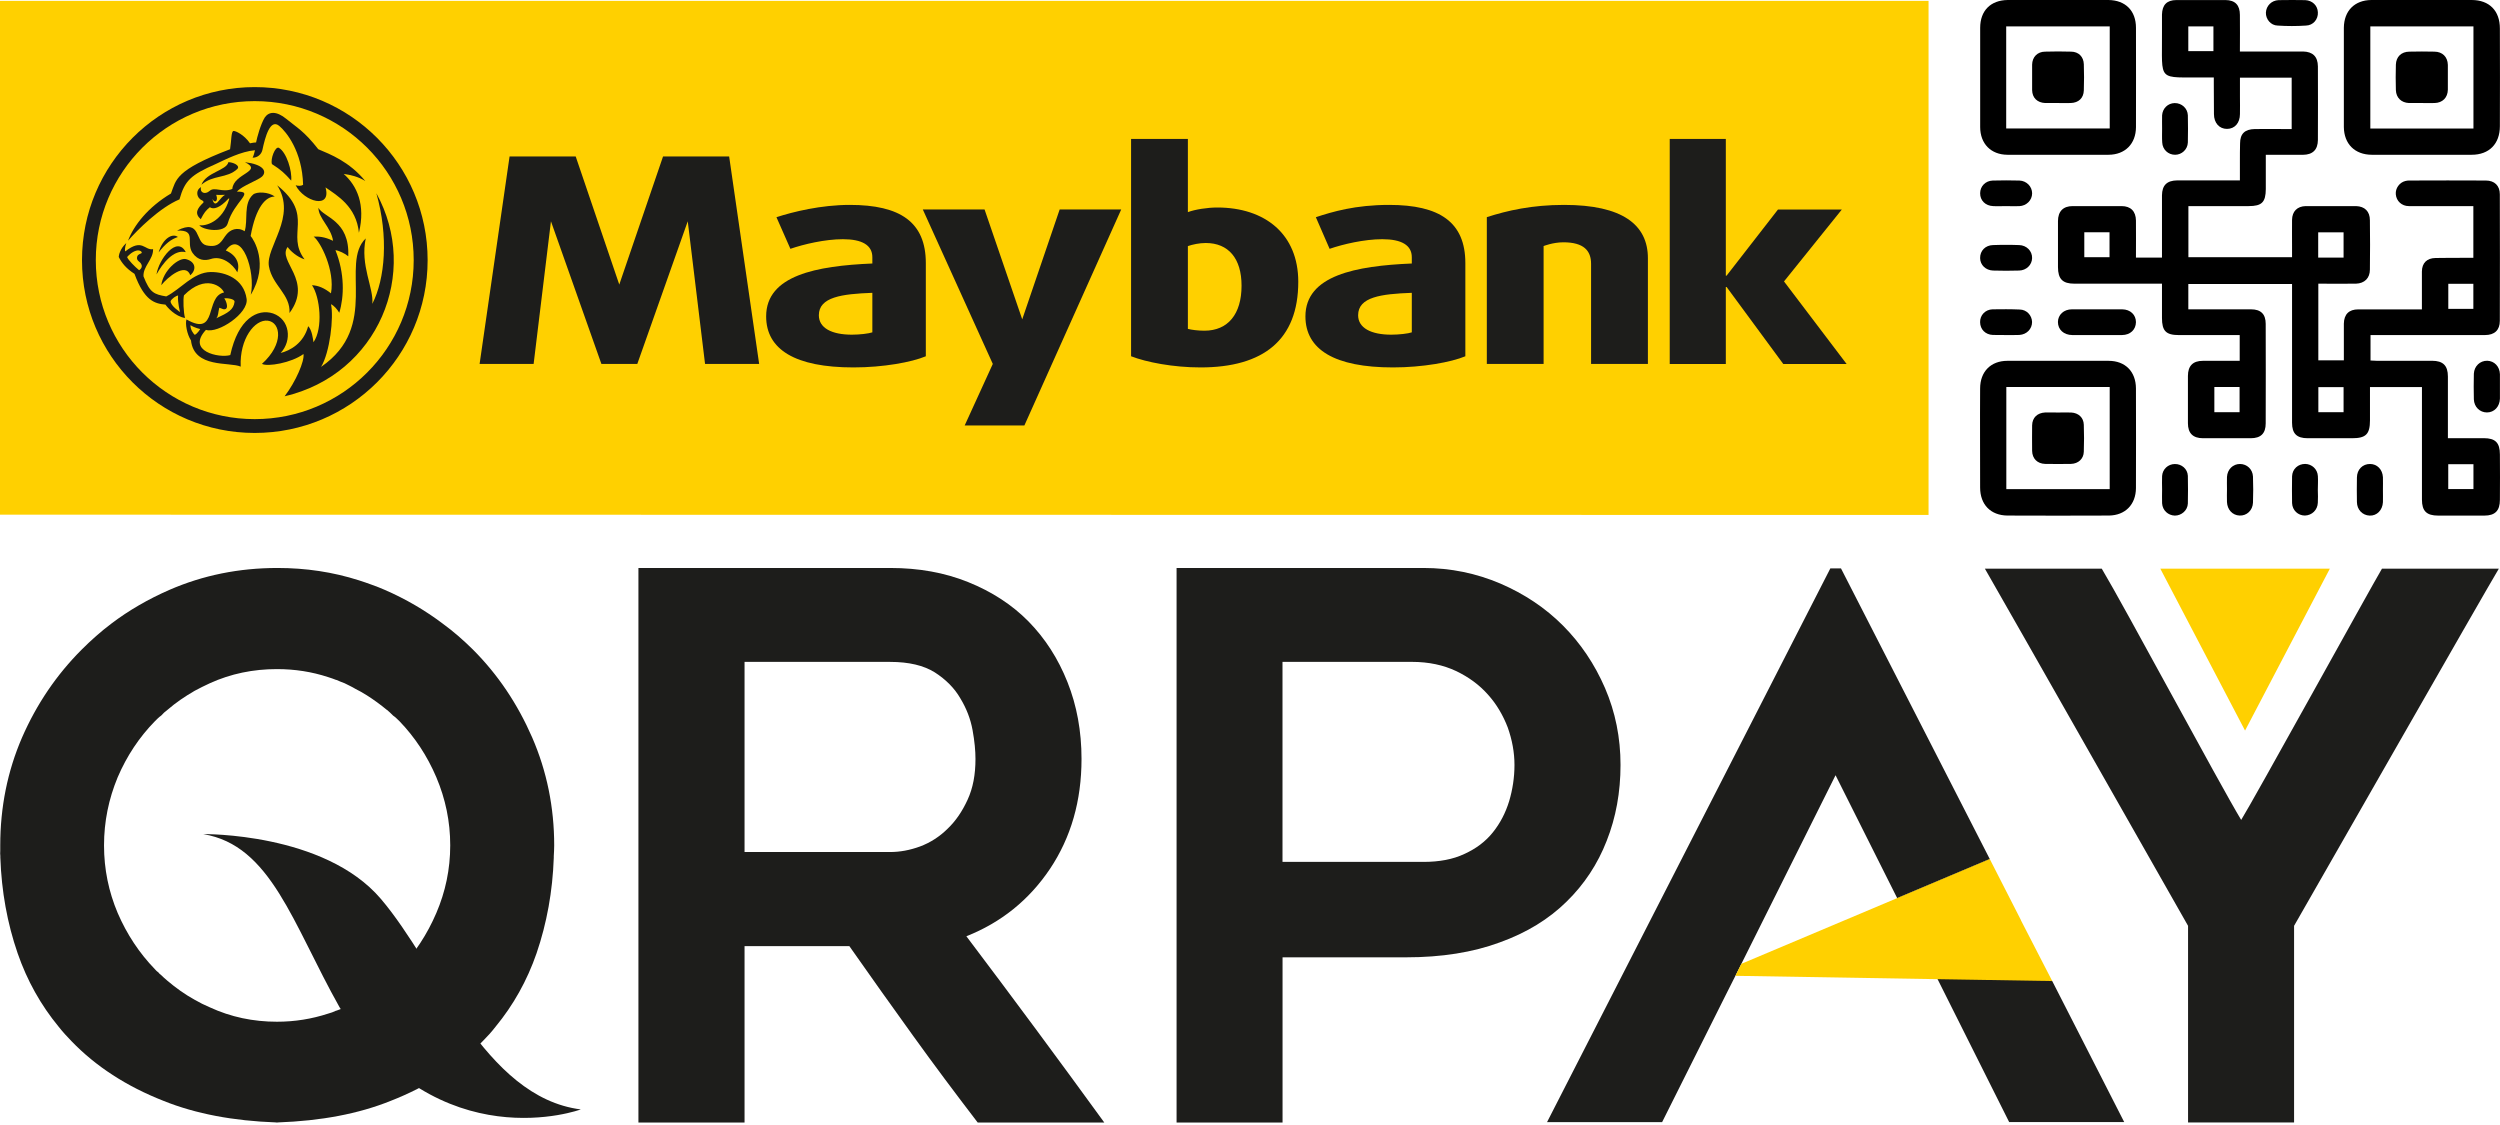 <svg width="100" height="45" viewBox="0 0 100 45" fill="none" xmlns="http://www.w3.org/2000/svg">
<path d="M85.438 10.304H86.479V10.056V7.813C86.484 7.41 86.677 7.222 87.084 7.216H89.328H89.596V6.463C89.596 6.218 89.596 5.98 89.603 5.738C89.603 5.351 89.791 5.169 90.192 5.162C90.599 5.156 91.004 5.162 91.418 5.162H91.667V3.107H89.598V3.878C89.598 4.102 89.604 4.335 89.598 4.564C89.598 4.915 89.392 5.156 89.08 5.156C88.774 5.156 88.558 4.921 88.558 4.562C88.552 4.157 88.552 3.761 88.552 3.365V3.098H88.252C86.251 3.082 86.494 3.317 86.479 1.313V0.583C86.489 0.196 86.672 0.005 87.055 0.002H89.017C89.405 0.005 89.596 0.203 89.596 0.597C89.603 1.083 89.596 1.556 89.596 2.06H89.857H92.121C92.512 2.068 92.712 2.266 92.716 2.655C92.72 3.632 92.72 4.62 92.716 5.602C92.712 5.986 92.512 6.189 92.121 6.192H90.632V7.563C90.628 8.091 90.473 8.244 89.947 8.244H87.789H87.536V10.289H91.682V9.856C91.682 9.502 91.678 9.148 91.682 8.793C91.687 8.456 91.888 8.254 92.222 8.244H94.242C94.591 8.254 94.796 8.458 94.796 8.81C94.805 9.465 94.805 10.128 94.796 10.785C94.796 11.123 94.583 11.337 94.236 11.347C93.742 11.353 93.246 11.347 92.733 11.347V14.414H93.754V13.258V12.946C93.762 12.569 93.96 12.375 94.331 12.375H96.603H96.876V11.902C96.876 11.557 96.873 11.21 96.876 10.862C96.879 10.518 97.077 10.326 97.419 10.32C97.839 10.313 98.263 10.313 98.683 10.313H98.934V8.244H98.687H96.353C96.072 8.244 95.854 8.044 95.832 7.771C95.811 7.534 95.977 7.301 96.21 7.241C96.273 7.221 96.331 7.221 96.392 7.221C97.404 7.216 98.419 7.216 99.433 7.221C99.781 7.221 99.993 7.426 99.993 7.771C99.998 9.464 99.998 11.147 99.993 12.835C99.993 13.205 99.781 13.402 99.403 13.402H95.095H94.821V14.42C94.898 14.42 94.979 14.431 95.056 14.431C95.796 14.431 96.541 14.428 97.28 14.431C97.724 14.431 97.916 14.624 97.916 15.062V17.265V17.527H99.353C99.813 17.527 99.996 17.708 99.996 18.178C100.001 18.779 100.001 19.391 99.996 19.996C99.996 20.429 99.802 20.624 99.374 20.624H97.528C97.064 20.624 96.878 20.443 96.878 19.986V15.761V15.482H94.799V16.813C94.799 17.368 94.636 17.529 94.084 17.529H92.306C91.868 17.529 91.682 17.342 91.682 16.911V11.641V11.359H87.533V12.373H87.776H90.042C90.433 12.373 90.628 12.565 90.628 12.954C90.632 14.282 90.632 15.608 90.628 16.935C90.628 17.338 90.433 17.529 90.028 17.529H88.121C87.715 17.529 87.517 17.326 87.517 16.929V15.04C87.517 14.636 87.715 14.433 88.116 14.433C88.603 14.43 89.093 14.433 89.588 14.433V13.403H89.356H87.153C86.638 13.403 86.479 13.237 86.479 12.719V11.347H86.22H82.974C82.508 11.347 82.319 11.162 82.319 10.684V8.841C82.321 8.456 82.525 8.244 82.907 8.244H84.862C85.232 8.244 85.433 8.453 85.438 8.823C85.443 9.311 85.438 9.787 85.438 10.304ZM83.372 10.289H84.381V9.29H83.372V10.289ZM93.743 9.293H92.728V10.304H93.743V9.293ZM88.574 16.488H89.583V15.481H88.574V16.488ZM98.938 18.567H97.93V19.563H98.938V18.567ZM93.743 15.484H92.734V16.488H93.743V15.484ZM97.932 12.355H98.934V11.353H97.932V12.355ZM87.532 2.044H88.537V1.056H87.532V2.044Z" fill="black"/>
<path d="M79.202 17.534C79.202 16.869 79.199 16.195 79.205 15.539C79.205 14.866 79.632 14.433 80.295 14.433C81.641 14.43 82.993 14.43 84.342 14.433C85.011 14.433 85.433 14.861 85.438 15.534C85.442 16.866 85.442 18.197 85.438 19.526C85.433 20.18 85.011 20.616 84.353 20.622C83.001 20.628 81.641 20.628 80.293 20.622C79.624 20.614 79.205 20.18 79.205 19.502C79.202 18.849 79.202 18.194 79.202 17.534ZM84.388 15.481H80.253V19.565H84.388V15.481Z" fill="black"/>
<path d="M96.873 0H98.87C99.575 0.003 99.995 0.431 99.995 1.139C100 2.448 100 3.748 99.995 5.048C99.995 5.751 99.569 6.191 98.865 6.191H94.87C94.189 6.187 93.762 5.755 93.754 5.082V1.109C93.762 0.433 94.181 0.008 94.853 0H96.873ZM98.938 1.056H94.813V5.141H98.938V1.056Z" fill="black"/>
<path d="M82.308 0H84.334C85.019 0.008 85.439 0.428 85.439 1.114C85.439 2.436 85.444 3.761 85.439 5.087C85.435 5.751 85.007 6.189 84.337 6.191H80.296C79.637 6.187 79.207 5.748 79.207 5.082C79.204 3.761 79.204 2.436 79.207 1.114C79.207 0.426 79.625 0.008 80.311 0H82.308ZM80.248 5.138H84.389V1.056H80.248V5.138Z" fill="black"/>
<path d="M83.888 13.402H82.89C82.551 13.398 82.317 13.186 82.317 12.88C82.319 12.592 82.551 12.373 82.876 12.373H84.889C85.217 12.378 85.438 12.592 85.438 12.887C85.433 13.189 85.211 13.398 84.882 13.402H83.888Z" fill="black"/>
<path d="M99.997 15.48C99.997 15.635 100.001 15.794 99.997 15.946C99.987 16.267 99.77 16.498 99.478 16.498C99.194 16.498 98.965 16.28 98.954 15.971C98.946 15.629 98.946 15.287 98.954 14.948C98.97 14.642 99.203 14.427 99.488 14.43C99.773 14.438 99.987 14.658 99.997 14.967C100.001 15.138 99.997 15.316 99.997 15.48Z" fill="black"/>
<path d="M89.079 19.565C89.079 19.404 89.073 19.243 89.079 19.077C89.095 18.776 89.317 18.558 89.602 18.559C89.877 18.562 90.104 18.767 90.119 19.06C90.132 19.41 90.132 19.761 90.119 20.11C90.104 20.416 89.871 20.635 89.583 20.622C89.298 20.611 89.092 20.386 89.079 20.081C89.071 19.906 89.079 19.74 89.079 19.565Z" fill="black"/>
<path d="M95.317 19.595C95.317 19.761 95.322 19.925 95.317 20.088C95.301 20.407 95.074 20.637 94.786 20.624C94.496 20.613 94.281 20.386 94.277 20.083C94.271 19.755 94.271 19.425 94.277 19.098C94.281 18.78 94.504 18.556 94.805 18.559C95.085 18.562 95.299 18.775 95.317 19.087C95.322 19.254 95.317 19.425 95.317 19.595Z" fill="black"/>
<path d="M91.694 0C91.863 0 92.034 1.10604e-07 92.209 0.005C92.494 0.019 92.702 0.217 92.715 0.491C92.732 0.769 92.528 1.017 92.238 1.023C91.865 1.048 91.479 1.048 91.109 1.023C90.829 1.019 90.626 0.763 90.636 0.502C90.65 0.232 90.859 0.019 91.142 0.005C91.323 1.10604e-07 91.511 0 91.694 0Z" fill="black"/>
<path d="M80.248 13.402C80.071 13.402 79.891 13.402 79.716 13.398C79.416 13.387 79.207 13.176 79.204 12.887C79.197 12.611 79.41 12.381 79.703 12.373C80.061 12.368 80.428 12.365 80.79 12.381C81.069 12.386 81.276 12.615 81.283 12.88C81.283 13.159 81.069 13.379 80.776 13.398C80.602 13.405 80.425 13.402 80.248 13.402Z" fill="black"/>
<path d="M80.253 9.795C80.42 9.795 80.592 9.795 80.764 9.803C81.061 9.81 81.292 10.038 81.284 10.325C81.278 10.598 81.053 10.816 80.764 10.822C80.414 10.833 80.073 10.833 79.722 10.822C79.426 10.811 79.208 10.598 79.205 10.325C79.199 10.029 79.416 9.81 79.722 9.803C79.892 9.795 80.073 9.795 80.253 9.795Z" fill="black"/>
<path d="M80.239 8.244C80.073 8.244 79.898 8.255 79.727 8.244C79.418 8.233 79.202 8.019 79.206 7.729C79.206 7.452 79.418 7.232 79.708 7.222C80.067 7.212 80.422 7.212 80.778 7.222C81.064 7.233 81.285 7.463 81.285 7.734C81.285 8.009 81.059 8.234 80.771 8.246C80.593 8.255 80.416 8.244 80.239 8.244Z" fill="black"/>
<path d="M92.713 19.602C92.718 19.774 92.723 19.943 92.713 20.11C92.702 20.398 92.48 20.614 92.196 20.622C91.923 20.622 91.694 20.414 91.683 20.123C91.677 19.772 91.677 19.407 91.683 19.053C91.694 18.757 91.924 18.556 92.209 18.557C92.473 18.562 92.7 18.765 92.715 19.045C92.727 19.23 92.713 19.412 92.713 19.602Z" fill="black"/>
<path d="M86.484 19.576C86.484 19.397 86.474 19.219 86.484 19.04C86.501 18.767 86.722 18.564 86.994 18.561C87.266 18.557 87.502 18.757 87.514 19.034C87.522 19.404 87.522 19.774 87.514 20.142C87.502 20.419 87.258 20.624 86.994 20.624C86.725 20.617 86.501 20.416 86.484 20.133C86.476 19.954 86.484 19.764 86.484 19.576Z" fill="black"/>
<path d="M86.484 5.151C86.484 4.976 86.479 4.792 86.484 4.612C86.502 4.338 86.712 4.128 86.988 4.123C87.269 4.121 87.503 4.332 87.514 4.612C87.522 4.976 87.522 5.339 87.514 5.701C87.503 5.98 87.269 6.191 87.004 6.191C86.725 6.191 86.502 5.98 86.489 5.701C86.476 5.518 86.484 5.338 86.484 5.151Z" fill="black"/>
<path d="M82.319 16.501C82.5 16.501 82.672 16.494 82.85 16.501C83.138 16.517 83.344 16.701 83.352 16.989C83.365 17.352 83.365 17.705 83.352 18.072C83.344 18.353 83.132 18.546 82.844 18.556C82.5 18.562 82.15 18.562 81.803 18.556C81.495 18.546 81.291 18.347 81.285 18.035C81.285 17.693 81.278 17.352 81.285 17.014C81.291 16.702 81.495 16.515 81.806 16.499C81.98 16.494 82.15 16.501 82.319 16.501Z" fill="black"/>
<path d="M96.873 4.121C96.704 4.121 96.532 4.124 96.356 4.121C96.055 4.107 95.846 3.914 95.835 3.603C95.825 3.265 95.825 2.922 95.835 2.586C95.846 2.267 96.054 2.069 96.376 2.066C96.715 2.058 97.04 2.058 97.378 2.066C97.695 2.069 97.906 2.272 97.914 2.596C97.917 2.924 97.914 3.257 97.914 3.589C97.907 3.909 97.7 4.112 97.386 4.121C97.207 4.126 97.042 4.121 96.873 4.121Z" fill="black"/>
<path d="M82.319 4.121C82.15 4.121 81.98 4.124 81.806 4.121C81.494 4.107 81.291 3.917 81.285 3.603V2.586C81.291 2.279 81.496 2.069 81.803 2.066C82.15 2.055 82.5 2.055 82.844 2.066C83.142 2.069 83.344 2.267 83.353 2.57C83.365 2.917 83.365 3.265 83.353 3.616C83.344 3.926 83.142 4.111 82.828 4.121C82.657 4.126 82.487 4.121 82.319 4.121Z" fill="black"/>
<path d="M0 0.034V20.587L77.142 20.598V0.034H0Z" fill="#FFD000"/>
<path d="M48.021 14.697C46.923 14.697 45.855 14.488 45.243 14.25V5.557H47.515V8.485C47.803 8.378 48.297 8.3 48.69 8.3C50.608 8.3 51.931 9.37 51.931 11.271C51.931 13.588 50.547 14.697 48.021 14.697ZM48.23 9.72C47.969 9.72 47.696 9.781 47.515 9.844V13.155C47.652 13.192 47.914 13.228 48.175 13.228C49.117 13.228 49.662 12.568 49.662 11.429C49.664 10.341 49.139 9.72 48.23 9.72Z" fill="#1D1D1B"/>
<path d="M55.719 14.697C53.382 14.697 52.217 13.982 52.217 12.656C52.217 11.013 54.234 10.635 56.472 10.54V10.289C56.472 9.805 56.059 9.568 55.291 9.568C54.575 9.568 53.719 9.768 53.184 9.953L52.634 8.688C53.292 8.471 54.211 8.196 55.566 8.196C57.586 8.196 58.614 8.884 58.614 10.526V14.251C58.044 14.488 56.902 14.697 55.719 14.697ZM56.472 11.713C55.247 11.758 54.325 11.878 54.325 12.61C54.325 13.117 54.839 13.387 55.651 13.387C55.965 13.387 56.327 13.344 56.472 13.294V11.713Z" fill="#1D1D1B"/>
<path d="M63.643 14.559V10.55C63.643 10.027 63.35 9.692 62.534 9.692C62.117 9.692 61.744 9.842 61.744 9.842V14.557H59.473V8.686C60.295 8.421 61.277 8.196 62.566 8.196C64.893 8.196 65.916 8.986 65.916 10.328V14.557H63.643V14.559Z" fill="#1D1D1B"/>
<path d="M71.331 14.559L69.064 11.479H69.033V14.559H66.789V5.557H69.033V11.026H69.064L71.119 8.381H73.673L71.36 11.257L73.864 14.559H71.331Z" fill="#1D1D1B"/>
<path d="M40.975 17.019H38.587L39.712 14.557L36.912 8.378H39.382L40.889 12.774L42.387 8.378H44.849L40.975 17.019Z" fill="#1D1D1B"/>
<path d="M29.166 6.258H26.522L24.771 11.383L23.028 6.258H20.383L19.184 14.557H21.345L22.038 8.851L24.056 14.557H25.492L27.51 8.851L28.202 14.557H30.366L29.166 6.258Z" fill="#1D1D1B"/>
<path d="M34.138 14.697C31.808 14.697 30.646 13.982 30.646 12.656C30.646 11.013 32.657 10.635 34.894 10.54V10.289C34.894 9.805 34.482 9.568 33.715 9.568C33.002 9.568 32.151 9.768 31.616 9.953L31.058 8.688C31.726 8.471 32.839 8.196 33.993 8.196C36.011 8.196 37.033 8.884 37.033 10.526V14.251C36.465 14.488 35.332 14.697 34.138 14.697ZM34.894 11.713C33.681 11.758 32.754 11.878 32.754 12.61C32.754 13.117 33.261 13.387 34.078 13.387C34.386 13.387 34.745 13.344 34.894 13.294V11.713Z" fill="#1D1D1B"/>
<path d="M10.188 3.484C6.374 3.484 3.28 6.585 3.28 10.407C3.28 14.227 6.373 17.318 10.188 17.318C14.01 17.318 17.105 14.227 17.105 10.407C17.105 6.585 14.01 3.484 10.188 3.484ZM10.188 16.765C6.678 16.765 3.832 13.918 3.832 10.405C3.832 6.891 6.678 4.045 10.188 4.045C13.704 4.045 16.548 6.892 16.548 10.405C16.548 13.918 13.703 16.765 10.188 16.765Z" fill="#1D1D1B"/>
<path d="M7.431 10.086C6.944 9.964 6.503 10.54 6.26 10.976C6.345 10.379 7.082 9.401 7.431 10.086Z" fill="#1D1D1B"/>
<path d="M6.345 10.096C6.514 9.527 6.904 9.314 7.116 9.48C6.838 9.573 6.624 9.741 6.345 10.096Z" fill="#1D1D1B"/>
<path d="M7.611 11.01C7.866 10.794 7.835 10.471 7.441 10.365C7.148 10.291 6.525 10.822 6.451 11.408C6.704 11.084 7.433 10.487 7.611 11.01Z" fill="#1D1D1B"/>
<path d="M11.58 12.52C11.626 11.771 10.893 11.422 10.757 10.655C10.617 9.885 11.895 8.664 11.087 7.412C12.602 8.63 11.412 9.354 12.183 10.374C11.887 10.284 11.593 10.019 11.507 9.879C11.076 10.441 12.547 11.213 11.58 12.52Z" fill="#1D1D1B"/>
<path d="M9.135 6.487C9.312 6.487 9.623 6.617 9.493 6.759C9.081 7.145 8.509 6.989 8.057 7.391C8.242 6.892 9.066 6.817 9.135 6.487Z" fill="#1D1D1B"/>
<path d="M10.5 7.043C10.682 6.838 10.513 6.574 9.797 6.487C10.544 6.858 9.338 6.934 9.293 7.558C8.902 7.716 8.581 7.459 8.387 7.634C8.194 7.806 7.98 7.698 8.041 7.486C7.81 7.61 7.86 7.925 8.085 8.015C8.127 8.04 8.162 8.077 8.132 8.107C7.887 8.337 7.77 8.54 8.03 8.769C8.162 8.509 8.236 8.416 8.394 8.289C8.539 8.392 8.791 8.32 9.136 7.949C9.157 7.927 9.176 7.937 9.17 7.959C8.894 8.902 8.194 9.052 7.972 9.008C8.106 9.208 8.996 9.341 9.108 8.939C9.361 8.049 10.22 7.652 9.478 7.666C9.676 7.426 10.349 7.211 10.5 7.043ZM8.616 8.139C8.564 8.139 8.51 8.065 8.502 7.956C8.572 8.143 8.75 8.057 8.648 7.793C8.716 7.8 8.814 7.8 9.002 7.793C8.812 7.901 8.722 8.139 8.616 8.139Z" fill="#1D1D1B"/>
<path d="M10.878 6.564C11.239 6.791 11.403 6.947 11.648 7.225C11.689 6.844 11.466 6.096 11.155 5.912C11.009 5.841 10.809 6.361 10.878 6.564Z" fill="#1D1D1B"/>
<path d="M5.121 9.628C5.349 9.02 5.917 8.289 6.839 7.74C7.052 7.188 6.982 6.818 9.203 5.969C9.258 5.632 9.243 5.238 9.346 5.238C9.432 5.238 9.763 5.388 10 5.732C10.101 5.709 10.182 5.701 10.243 5.697C10.281 5.505 10.42 4.98 10.589 4.702C10.753 4.459 11.057 4.429 11.458 4.76C11.871 5.101 12.161 5.238 12.731 5.969C13.212 6.175 13.963 6.455 14.612 7.241C14.33 7.063 14.01 6.992 13.748 6.957C14.277 7.426 14.629 8.184 14.357 9.311C14.255 8.262 13.489 7.822 13.02 7.496C13.273 8.382 12.162 8.072 11.826 7.41C11.939 7.446 12.056 7.438 12.124 7.393C12.09 6.047 11.446 5.265 11.171 5.038C10.811 4.734 10.61 5.457 10.494 6.007C10.45 6.183 10.294 6.311 10.103 6.308C10.143 6.242 10.188 6.068 10.199 6.009C9.638 6.057 9.007 6.384 8.627 6.562C7.637 6.997 7.391 7.219 7.179 7.975C6.395 8.3 5.497 9.197 5.121 9.628Z" fill="#1D1D1B"/>
<path d="M10.025 9.44C10.138 9.565 10.782 10.55 10.03 11.791C10.238 10.875 9.662 9.124 9.032 10.019C9.465 10.206 9.607 10.555 9.493 10.893C9.311 10.563 8.873 10.209 8.427 10.362C8.208 10.432 7.92 10.432 7.7 10.114C7.418 9.695 7.891 9.19 7.082 9.224C8.057 8.727 7.784 9.694 8.249 9.813C8.797 9.937 8.871 9.599 9.058 9.38C9.203 9.192 9.493 9.061 9.786 9.25C9.929 8.82 9.724 8.139 10.122 7.784C10.268 7.655 10.749 7.674 10.989 7.863C10.638 7.859 10.235 8.271 10.025 9.44Z" fill="#1D1D1B"/>
<path d="M15.054 7.729C15.547 9.467 15.405 11.147 14.893 12.153C14.956 11.525 14.399 10.61 14.63 9.536C13.582 10.55 15.217 13.047 12.842 14.676C13.194 14.106 13.357 12.685 13.239 12.169C13.357 12.219 13.489 12.373 13.571 12.51C13.77 11.86 13.79 10.935 13.418 10.008C13.545 10.017 13.81 10.144 13.931 10.252C13.994 8.81 12.94 8.699 12.737 8.312C12.737 8.727 13.239 9.087 13.323 9.633C12.977 9.465 12.727 9.454 12.547 9.465C12.814 9.663 13.407 10.809 13.239 11.734C12.975 11.522 12.737 11.422 12.48 11.408C12.8 11.876 12.932 13.128 12.539 13.69C12.521 13.567 12.478 13.192 12.327 13.047C12.145 13.735 11.599 14.027 11.226 14.119C11.69 13.628 11.599 12.774 10.92 12.537C10.301 12.336 9.527 12.748 9.211 14.203C8.772 14.332 7.443 14.052 8.238 13.194C8.722 13.355 9.947 12.531 9.865 11.956C9.752 11.153 9.021 10.875 8.429 10.881C7.724 10.891 7.235 11.565 6.649 11.857C6.159 11.773 5.995 11.709 5.74 11.054C5.715 10.655 6.138 10.374 6.123 9.966C5.781 10.03 5.698 9.514 5.011 10.056C4.965 9.961 5.053 9.721 5.053 9.721C4.801 9.947 4.751 10.214 4.749 10.278C4.868 10.516 5.044 10.737 5.38 10.954C5.776 12.032 6.186 12.145 6.619 12.185C6.682 12.281 7.004 12.658 7.403 12.719C7.338 12.523 7.319 11.95 7.359 11.812C8.225 10.944 8.878 11.467 8.96 11.699C8.183 11.863 8.73 13.506 7.459 12.777C7.403 12.946 7.478 13.371 7.639 13.616C7.765 14.744 9.187 14.467 9.628 14.665C9.578 13.561 10.187 12.764 10.711 12.827C11.229 12.89 11.371 13.752 10.478 14.555C10.698 14.679 11.654 14.515 12.139 14.161C12.187 14.443 11.83 15.267 11.384 15.852C15.13 14.977 16.808 10.907 15.054 7.729ZM5.565 10.809C5.398 10.675 5.119 10.391 5.085 10.281C5.121 10.241 5.267 10.072 5.46 10.024C5.595 9.992 5.682 10.066 5.669 10.116C5.641 10.156 5.525 10.156 5.489 10.259C5.433 10.429 5.612 10.471 5.641 10.55C5.669 10.59 5.718 10.708 5.565 10.809ZM6.823 12.05C6.864 11.948 7.049 11.824 7.124 11.82C7.095 12.095 7.203 12.483 7.203 12.483C7.203 12.483 6.823 12.235 6.823 12.05ZM8.772 12.31C8.875 12.336 8.957 12.41 9.042 12.349C9.136 12.277 9.036 12.019 8.972 11.931C9.058 11.918 9.395 11.947 9.382 12.074C9.34 12.388 9.141 12.504 8.647 12.734C8.737 12.656 8.722 12.486 8.772 12.31ZM7.79 13.395C7.741 13.353 7.612 13.186 7.618 13.006C7.79 13.117 8.008 13.162 8.008 13.162C8.008 13.162 7.903 13.344 7.79 13.395Z" fill="#1D1D1B"/>
<path d="M89.802 29.223L86.412 22.746H93.194L89.802 29.223Z" fill="#FFD000"/>
<path d="M95.279 22.746C94.856 23.457 90.091 32.094 89.647 32.797C88.738 31.285 84.982 24.27 84.07 22.746H79.395C80.724 25.058 86.21 34.735 87.522 37.033V44.898H91.763V37.033C92.327 36.061 99.391 23.679 99.954 22.746H95.279Z" fill="#1D1D1B"/>
<path d="M64.2 27.521C63.784 26.561 63.224 25.733 62.521 25.025C61.813 24.314 60.976 23.758 60.016 23.343C59.053 22.933 58.03 22.719 56.944 22.719H47.063V44.9H51.302V38.293H56.248C57.661 38.293 58.915 38.095 59.988 37.697C61.065 37.311 61.958 36.762 62.667 36.061C63.369 35.377 63.911 34.554 64.269 33.629C64.637 32.699 64.821 31.685 64.821 30.599C64.821 29.511 64.616 28.485 64.2 27.521ZM60.365 32.051C60.22 32.519 60.008 32.929 59.715 33.294C59.423 33.66 59.044 33.946 58.571 34.16C58.12 34.374 57.566 34.476 56.942 34.476H51.3V26.475H56.478C57.15 26.475 57.737 26.603 58.242 26.841C58.751 27.084 59.171 27.393 59.52 27.786C59.859 28.163 60.12 28.605 60.31 29.099C60.485 29.595 60.579 30.092 60.579 30.599C60.579 31.103 60.502 31.593 60.365 32.051Z" fill="#1D1D1B"/>
<path d="M79.59 34.36L75.887 35.924L73.422 31.009L69.655 38.553L69.415 39.035L69.018 39.823L66.485 44.884H61.882L73.214 22.735H73.639L79.59 34.36Z" fill="#1D1D1B"/>
<path d="M84.968 44.882H80.366L77.503 39.166L76.7 37.552L75.887 35.924L79.59 34.358L78.649 37.084L82.089 39.242L83.232 41.48L84.968 44.882Z" fill="#1D1D1B"/>
<path d="M29.78 44.9H25.537V22.719H35.614C36.75 22.719 37.784 22.904 38.722 23.282C39.661 23.66 40.473 24.181 41.139 24.857C41.806 25.537 42.325 26.343 42.7 27.287C43.072 28.221 43.261 29.246 43.261 30.358C43.261 32.033 42.84 33.494 42.002 34.751C41.162 36.001 40.048 36.899 38.655 37.45C40.515 39.912 42.356 42.401 44.171 44.9H39.107C38.227 43.751 37.358 42.591 36.513 41.416C35.67 40.246 34.823 39.056 33.974 37.845H29.782V44.9H29.78ZM29.78 34.081H35.607C35.993 34.081 36.391 34.009 36.801 33.859C37.213 33.705 37.583 33.467 37.899 33.154C38.227 32.842 38.489 32.458 38.703 31.991C38.919 31.524 39.019 30.984 39.019 30.358C39.019 30.041 38.985 29.656 38.903 29.206C38.822 28.76 38.66 28.34 38.415 27.936C38.182 27.529 37.836 27.181 37.393 26.896C36.952 26.619 36.357 26.476 35.609 26.476H29.782V34.081H29.78Z" fill="#1D1D1B"/>
<path d="M21.288 29.5C20.701 28.155 19.919 26.985 18.915 25.981C18.536 25.607 18.139 25.258 17.706 24.943C17.008 24.416 16.23 23.959 15.386 23.593C15.221 23.52 15.054 23.456 14.879 23.393C14.706 23.324 14.525 23.271 14.356 23.213C13.313 22.88 12.236 22.719 11.099 22.719C9.559 22.719 8.123 23.01 6.781 23.593C5.943 23.959 5.157 24.41 4.456 24.943C4.036 25.258 3.646 25.607 3.27 25.981C2.267 26.985 1.469 28.155 0.882 29.5C0.298 30.849 0.01 32.294 0.01 33.818V34.038C-0 34.105 0.01 34.175 0.014 34.249C0.01 34.268 0.014 34.291 0.014 34.312C0.061 35.652 0.29 36.926 0.706 38.132C1.086 39.229 1.635 40.206 2.346 41.069C2.512 41.279 2.682 41.464 2.861 41.648C3.831 42.654 5.059 43.453 6.54 44.034C7.829 44.554 9.338 44.836 11.044 44.897C11.071 44.908 11.1 44.897 11.118 44.897C12.836 44.836 14.339 44.554 15.629 44.034C17.112 43.455 18.329 42.654 19.307 41.648C19.491 41.464 19.66 41.279 19.822 41.069C20.533 40.206 21.082 39.229 21.462 38.132C21.874 36.926 22.104 35.652 22.151 34.312V34.249C22.151 34.175 22.162 34.105 22.162 34.038C22.168 33.951 22.168 33.888 22.168 33.818C22.168 32.294 21.874 30.85 21.288 29.5ZM17.453 36.521C17.087 37.374 16.592 38.129 15.978 38.771C15.938 38.812 15.896 38.859 15.849 38.886C15.809 38.916 15.772 38.961 15.732 38.999C15.656 39.075 15.566 39.147 15.48 39.229H15.474C15.218 39.438 14.948 39.638 14.668 39.821C14.528 39.912 14.373 39.99 14.222 40.072C14.153 40.117 14.077 40.147 13.998 40.192C13.926 40.225 13.857 40.254 13.78 40.294C13.665 40.349 13.562 40.391 13.459 40.426H13.446C13.343 40.478 13.234 40.515 13.121 40.546C12.471 40.758 11.794 40.869 11.078 40.869C10.128 40.869 9.233 40.681 8.395 40.294C8.183 40.204 7.982 40.105 7.785 39.99C7.394 39.775 7.03 39.513 6.694 39.228C6.604 39.146 6.516 39.08 6.44 38.998C6.398 38.967 6.359 38.933 6.324 38.885C6.274 38.858 6.234 38.809 6.197 38.769C5.574 38.127 5.075 37.372 4.707 36.519C4.348 35.668 4.161 34.772 4.161 33.816C4.161 32.862 4.348 31.956 4.707 31.091C5.074 30.234 5.573 29.485 6.197 28.848C6.274 28.771 6.359 28.683 6.446 28.625C6.524 28.534 6.604 28.465 6.694 28.398C7.03 28.106 7.394 27.859 7.785 27.633C7.982 27.527 8.181 27.427 8.395 27.329C9.233 26.948 10.128 26.764 11.078 26.764C11.794 26.764 12.471 26.87 13.121 27.083C13.234 27.117 13.343 27.157 13.446 27.197H13.459C13.562 27.241 13.665 27.289 13.78 27.328C13.926 27.403 14.077 27.469 14.222 27.558C14.373 27.632 14.528 27.72 14.668 27.809C14.949 27.987 15.218 28.184 15.474 28.396H15.48C15.558 28.464 15.649 28.543 15.723 28.623C15.809 28.679 15.896 28.768 15.978 28.847C16.592 29.484 17.087 30.232 17.453 31.09C17.819 31.954 18.009 32.86 18.009 33.814C18.009 34.773 17.817 35.671 17.453 36.521Z" fill="#1D1D1B"/>
<path d="M8.124 33.364C8.124 33.364 12.972 33.294 15.235 35.956C17.507 38.615 19.367 43.886 23.232 44.377C23.232 44.377 17.581 46.464 13.582 40.29C11.702 36.947 10.843 33.808 8.124 33.364Z" fill="#1D1D1B"/>
<path d="M82.089 39.242L77.503 39.167L69.415 39.033L69.655 38.553L75.887 35.924L79.59 34.36L80.84 36.809V36.817L82.089 39.242Z" fill="#FFD000"/>
</svg>
